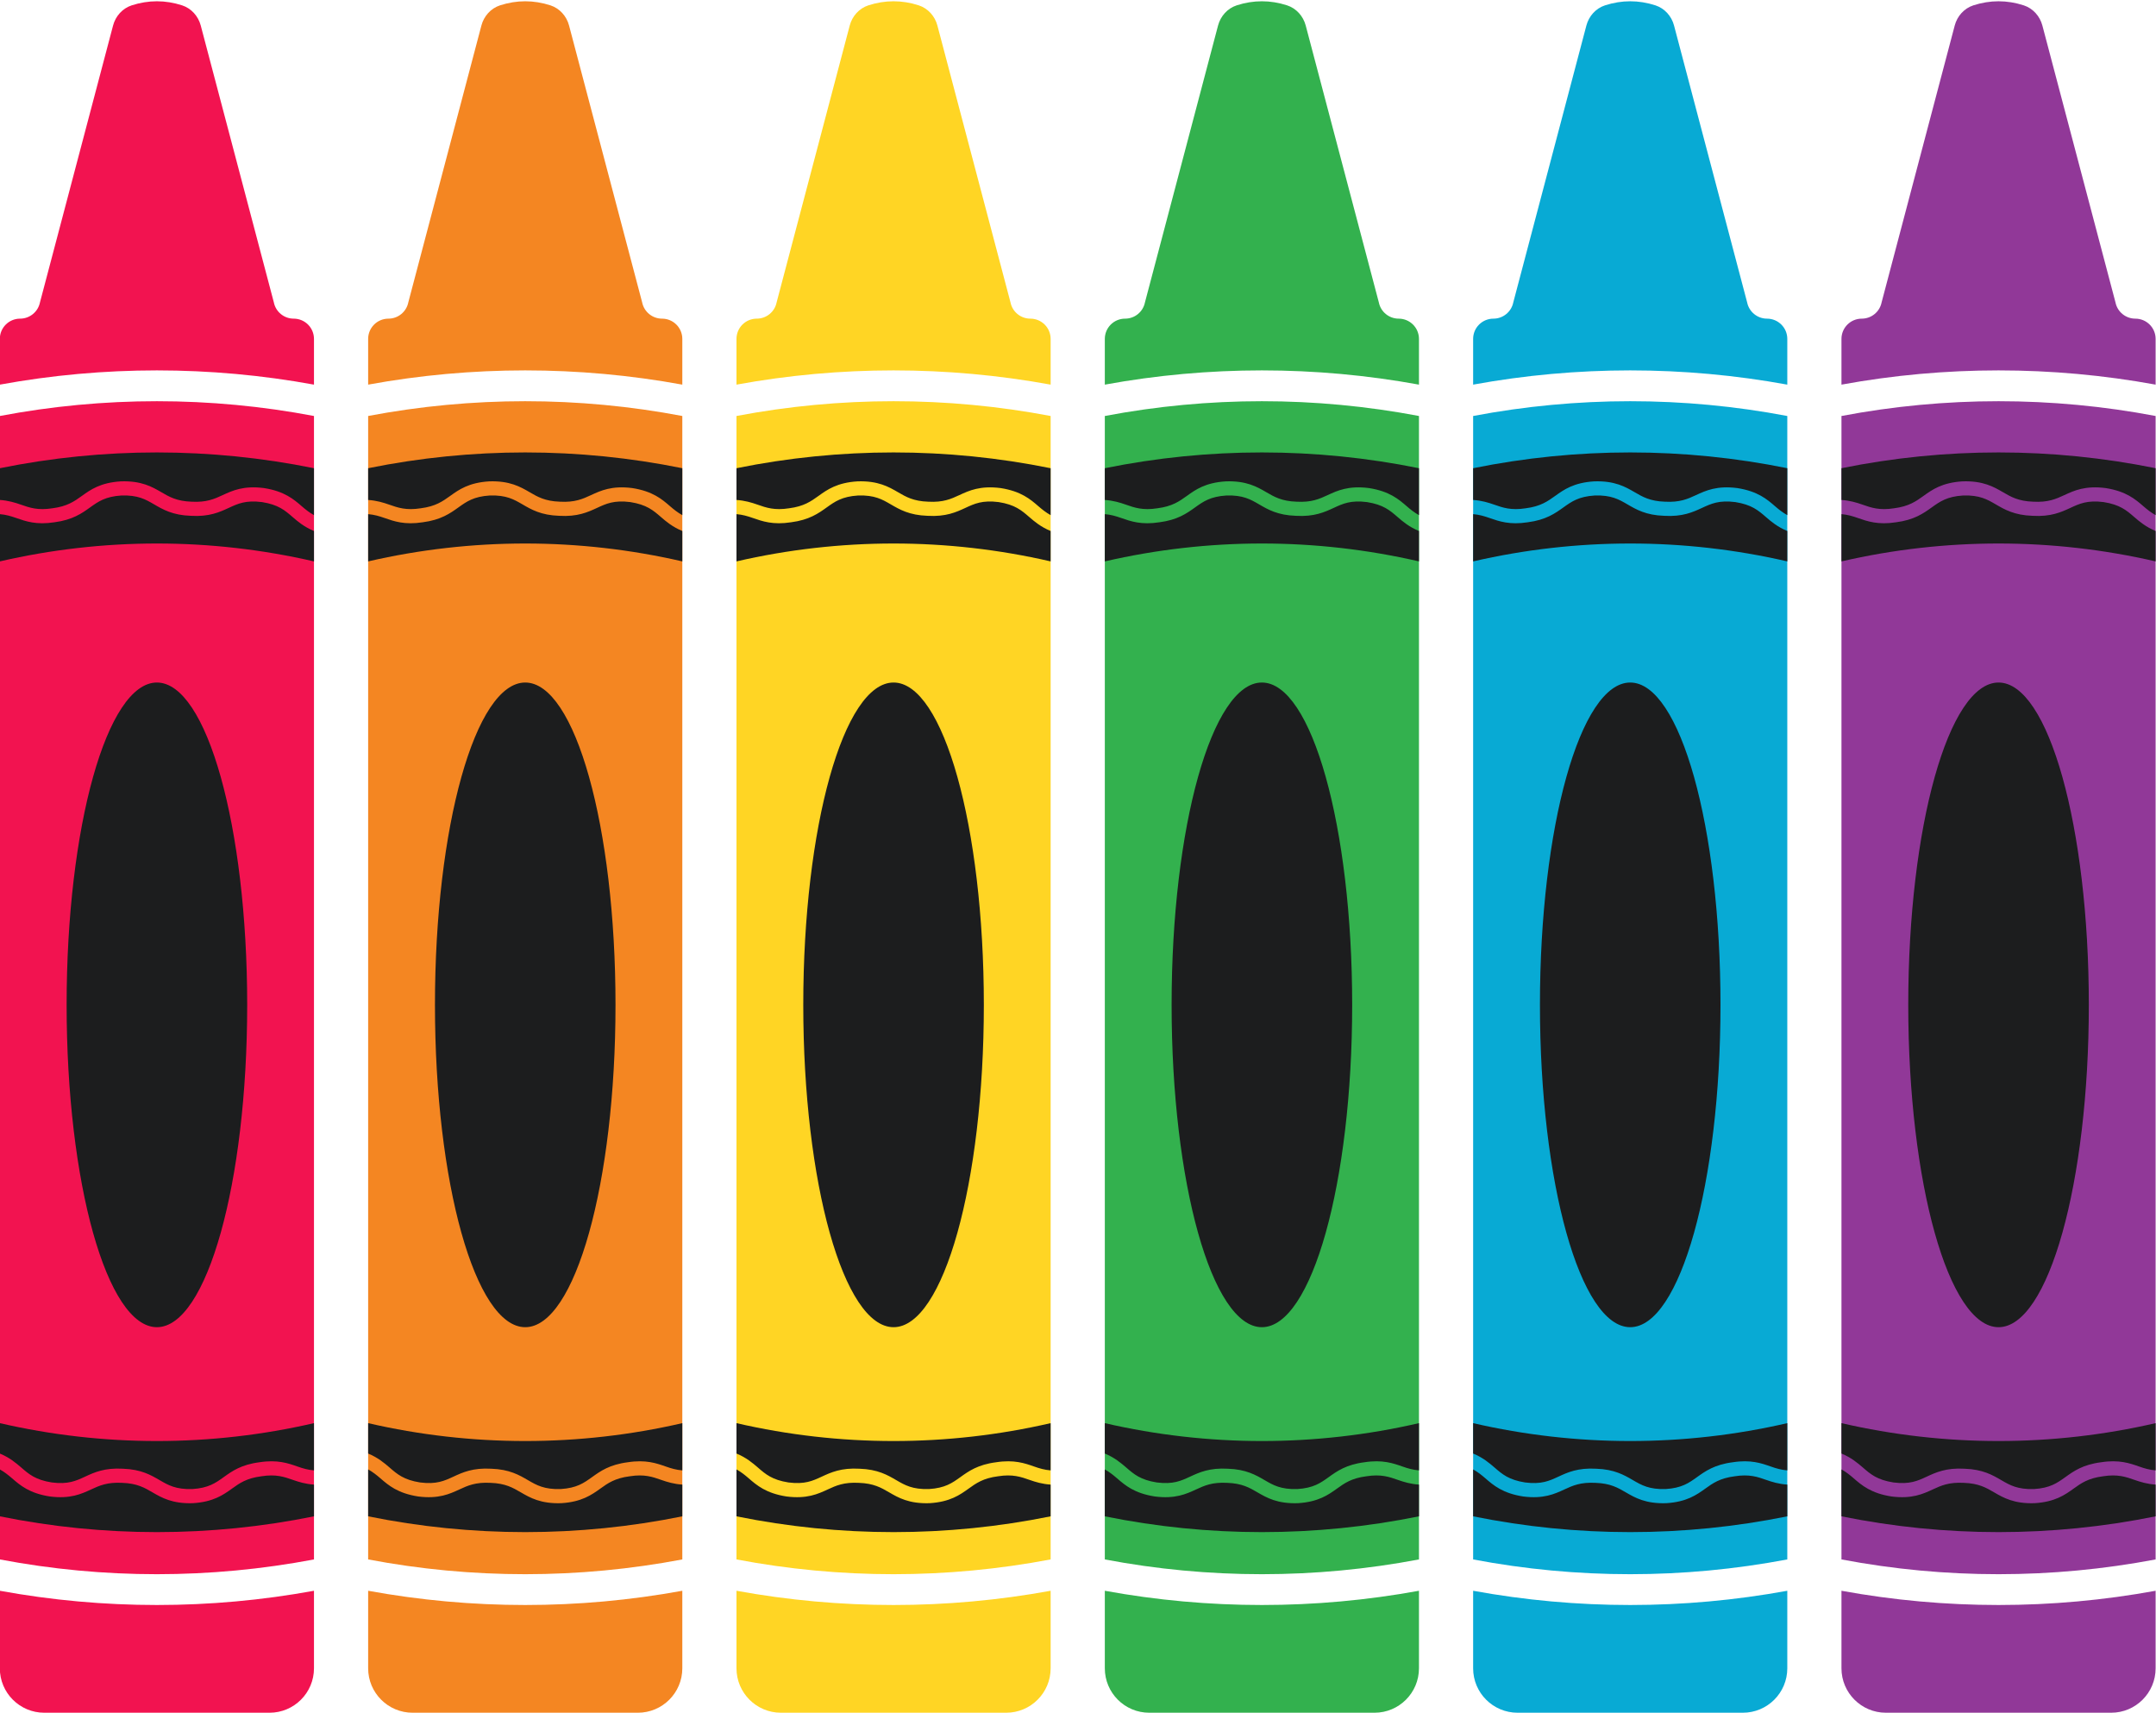 <?xml version="1.0" encoding="UTF-8"?><svg xmlns="http://www.w3.org/2000/svg" xmlns:xlink="http://www.w3.org/1999/xlink" height="309.4" preserveAspectRatio="xMidYMid meet" version="1.0" viewBox="55.3 95.2 389.5 309.4" width="389.5" zoomAndPan="magnify"><g><g id="change1_1"><path d="M 108.359 152.758 C 106.613 152.758 105.109 151.523 104.77 149.812 L 91.566 99.809 C 91.117 98.117 89.867 96.711 88.203 96.168 C 85.164 95.184 82.129 95.184 79.09 96.168 C 77.426 96.711 76.172 98.117 75.727 99.809 L 62.523 149.812 C 62.18 151.523 60.676 152.758 58.93 152.758 C 56.906 152.758 55.27 154.398 55.27 156.418 L 55.27 164.676 C 74.031 161.246 93.258 161.246 112.023 164.676 L 112.023 156.418 C 112.023 154.398 110.383 152.758 108.359 152.758 Z M 55.27 170.34 L 55.27 376.879 C 74.023 380.438 93.27 380.434 112.023 376.879 L 112.023 170.34 C 93.27 166.781 74.023 166.781 55.27 170.34 Z M 112.023 382.539 L 112.023 396.539 C 112.023 400.977 108.426 404.57 103.992 404.57 L 63.301 404.57 C 58.863 404.57 55.27 400.977 55.27 396.539 L 55.27 382.539 C 74.031 385.969 93.258 385.969 112.023 382.539" fill="#f21350"/></g><g id="change2_1"><path d="M 102.527 361.859 C 99.84 362.199 98.559 363.117 97.207 364.09 C 95.637 365.215 93.855 366.492 90.156 366.719 C 86.449 366.844 84.523 365.738 82.852 364.766 C 81.414 363.926 80.059 363.137 77.383 363.047 C 74.68 362.898 73.258 363.543 71.75 364.242 C 69.988 365.055 68 365.98 64.305 365.508 C 60.598 364.93 58.938 363.488 57.469 362.219 C 56.805 361.645 56.121 361.098 55.27 360.617 L 55.27 369.094 C 74 372.895 93.289 372.895 112.023 369.094 L 112.023 363.363 C 110.508 363.262 109.297 362.895 108.223 362.516 C 106.652 361.965 105.16 361.441 102.527 361.859 Z M 55.27 352.262 L 55.27 357.754 C 57.027 358.484 58.145 359.426 59.145 360.285 C 60.523 361.484 61.719 362.516 64.664 362.977 C 67.602 363.352 69.023 362.691 70.676 361.926 C 72.324 361.16 74.203 360.301 77.504 360.496 C 80.785 360.602 82.566 361.641 84.141 362.559 C 85.711 363.473 87.066 364.254 90.035 364.168 C 92.965 363.988 94.242 363.07 95.719 362.012 C 97.199 360.949 98.875 359.746 102.168 359.328 C 105.418 358.82 107.352 359.504 109.07 360.105 C 110.016 360.441 110.934 360.707 112.023 360.797 L 112.023 352.262 C 93.352 356.57 73.941 356.57 55.27 352.262 Z M 55.27 179.773 L 55.27 185.508 C 56.785 185.609 57.996 185.973 59.07 186.352 C 60.641 186.902 62.129 187.426 64.762 187.012 C 67.453 186.668 68.734 185.75 70.086 184.781 C 71.656 183.652 73.434 182.375 77.137 182.148 C 80.844 182.023 82.77 183.129 84.441 184.102 C 85.875 184.941 87.234 185.734 89.906 185.82 C 92.613 185.973 94.035 185.324 95.543 184.625 C 97.305 183.812 99.293 182.891 102.988 183.359 C 106.695 183.941 108.355 185.379 109.824 186.648 C 110.484 187.223 111.168 187.77 112.023 188.25 L 112.023 179.773 C 93.289 175.973 74.004 175.973 55.27 179.773 Z M 102.629 185.891 C 99.691 185.516 98.27 186.18 96.617 186.945 C 94.965 187.707 93.09 188.57 89.789 188.371 C 86.504 188.266 84.723 187.227 83.152 186.309 C 81.582 185.395 80.227 184.613 77.254 184.699 C 74.328 184.883 73.051 185.797 71.574 186.855 C 70.094 187.914 68.418 189.117 65.121 189.539 C 61.875 190.047 59.938 189.363 58.223 188.762 C 57.277 188.43 56.359 188.16 55.27 188.07 L 55.27 196.605 C 73.941 192.297 93.352 192.297 112.023 196.605 L 112.023 191.113 C 110.262 190.383 109.145 189.445 108.148 188.578 C 106.77 187.383 105.574 186.352 102.629 185.891 Z M 83.645 334.93 C 74.637 334.93 67.336 308.863 67.336 276.707 C 67.336 244.551 74.637 218.484 83.645 218.484 C 92.652 218.484 99.957 244.551 99.957 276.707 C 99.957 308.863 92.652 334.93 83.645 334.93" fill="#1c1d1e"/></g><g id="change3_1"><path d="M 174.902 152.758 C 173.156 152.758 171.652 151.523 171.309 149.812 L 158.105 99.809 C 157.66 98.117 156.41 96.711 154.746 96.168 C 151.707 95.184 148.668 95.184 145.629 96.168 C 143.965 96.711 142.715 98.117 142.27 99.809 L 129.066 149.812 C 128.723 151.523 127.219 152.758 125.473 152.758 C 123.449 152.758 121.809 154.398 121.809 156.418 L 121.809 164.676 C 140.574 161.246 159.801 161.246 178.566 164.676 L 178.566 156.418 C 178.566 154.398 176.926 152.758 174.902 152.758 Z M 121.809 170.34 L 121.809 376.879 C 140.562 380.438 159.812 380.434 178.566 376.879 L 178.566 170.34 C 159.812 166.781 140.562 166.781 121.809 170.34 Z M 178.566 382.539 L 178.566 396.539 C 178.566 400.977 174.969 404.57 170.531 404.57 L 129.844 404.57 C 125.406 404.57 121.809 400.977 121.809 396.539 L 121.809 382.539 C 140.574 385.969 159.801 385.969 178.566 382.539" fill="#f48622"/></g><g id="change2_2"><path d="M 169.07 361.859 C 166.383 362.199 165.102 363.117 163.75 364.09 C 162.176 365.215 160.398 366.492 156.699 366.719 C 152.992 366.844 151.066 365.738 149.395 364.766 C 147.957 363.926 146.602 363.137 143.926 363.047 C 141.223 362.898 139.797 363.543 138.289 364.242 C 136.527 365.055 134.539 365.98 130.848 365.508 C 127.141 364.93 125.477 363.488 124.012 362.219 C 123.348 361.645 122.664 361.098 121.809 360.617 L 121.809 369.094 C 140.543 372.895 159.832 372.895 178.566 369.094 L 178.566 363.363 C 177.047 363.262 175.84 362.895 174.762 362.516 C 173.195 361.965 171.703 361.441 169.07 361.859 Z M 121.809 352.262 L 121.809 357.754 C 123.57 358.484 124.688 359.426 125.684 360.285 C 127.062 361.484 128.262 362.516 131.203 362.977 C 134.145 363.352 135.562 362.691 137.219 361.926 C 138.867 361.16 140.746 360.301 144.047 360.496 C 147.328 360.602 149.109 361.641 150.68 362.559 C 152.25 363.473 153.609 364.254 156.578 364.168 C 159.504 363.988 160.781 363.07 162.258 362.012 C 163.738 360.949 165.414 359.746 168.711 359.328 C 171.961 358.82 173.895 359.504 175.609 360.105 C 176.555 360.441 177.473 360.707 178.566 360.797 L 178.566 352.262 C 159.895 356.57 140.48 356.57 121.809 352.262 Z M 121.809 179.773 L 121.809 185.508 C 123.328 185.609 124.535 185.973 125.613 186.352 C 127.18 186.902 128.672 187.426 131.305 187.012 C 133.992 186.668 135.273 185.75 136.625 184.781 C 138.199 183.652 139.977 182.375 143.676 182.148 C 147.383 182.023 149.309 183.129 150.98 184.102 C 152.418 184.941 153.773 185.734 156.449 185.82 C 159.152 185.973 160.578 185.324 162.086 184.625 C 163.848 183.812 165.836 182.891 169.527 183.359 C 173.234 183.941 174.898 185.379 176.363 186.648 C 177.027 187.223 177.711 187.77 178.566 188.25 L 178.566 179.773 C 159.832 175.973 140.543 175.973 121.809 179.773 Z M 169.172 185.891 C 166.23 185.516 164.812 186.18 163.156 186.945 C 161.508 187.707 159.629 188.57 156.328 188.371 C 153.047 188.266 151.266 187.227 149.695 186.309 C 148.125 185.395 146.766 184.613 143.797 184.699 C 140.871 184.883 139.594 185.797 138.117 186.855 C 136.637 187.914 134.961 189.117 131.664 189.539 C 128.414 190.047 126.48 189.363 124.766 188.762 C 123.82 188.43 122.902 188.16 121.809 188.07 L 121.809 196.605 C 140.48 192.297 159.895 192.297 178.566 196.605 L 178.566 191.113 C 176.805 190.383 175.688 189.445 174.691 188.578 C 173.312 187.383 172.113 186.352 169.172 185.891 Z M 150.188 334.93 C 141.18 334.93 133.879 308.863 133.879 276.707 C 133.879 244.551 141.18 218.484 150.188 218.484 C 159.195 218.484 166.496 244.551 166.496 276.707 C 166.496 308.863 159.195 334.93 150.188 334.93" fill="#1c1d1e"/></g><g id="change4_1"><path d="M 241.441 152.758 C 239.695 152.758 238.191 151.523 237.852 149.812 L 224.648 99.809 C 224.199 98.117 222.949 96.711 221.285 96.168 C 218.246 95.184 215.211 95.184 212.172 96.168 C 210.508 96.711 209.258 98.117 208.812 99.809 L 195.605 149.812 C 195.266 151.523 193.762 152.758 192.016 152.758 C 189.992 152.758 188.352 154.398 188.352 156.418 L 188.352 164.676 C 207.117 161.246 226.344 161.246 245.105 164.676 L 245.105 156.418 C 245.105 154.398 243.469 152.758 241.441 152.758 Z M 188.352 170.34 L 188.352 376.879 C 207.105 380.438 226.352 380.434 245.105 376.879 L 245.105 170.34 C 226.355 166.781 207.105 166.781 188.352 170.34 Z M 245.105 382.539 L 245.105 396.539 C 245.105 400.977 241.512 404.57 237.074 404.57 L 196.383 404.57 C 191.949 404.57 188.352 400.977 188.352 396.539 L 188.352 382.539 C 207.117 385.969 226.344 385.969 245.105 382.539" fill="#ffd524"/></g><g id="change2_3"><path d="M 235.613 361.859 C 232.922 362.199 231.641 363.117 230.289 364.09 C 228.719 365.215 226.941 366.492 223.238 366.719 C 219.531 366.844 217.605 365.738 215.938 364.766 C 214.5 363.926 213.141 363.137 210.469 363.047 C 207.762 362.898 206.34 363.543 204.832 364.242 C 203.07 365.055 201.082 365.98 197.387 365.508 C 193.68 364.93 192.02 363.488 190.551 362.219 C 189.891 361.645 189.207 361.098 188.352 360.617 L 188.352 369.094 C 207.086 372.895 226.371 372.895 245.105 369.094 L 245.105 363.363 C 243.59 363.262 242.379 362.895 241.305 362.516 C 239.734 361.965 238.246 361.441 235.613 361.859 Z M 188.352 352.262 L 188.352 357.754 C 190.113 358.484 191.23 359.426 192.227 360.285 C 193.605 361.484 194.801 362.516 197.746 362.977 C 200.688 363.352 202.105 362.691 203.758 361.926 C 205.41 361.16 207.285 360.301 210.586 360.496 C 213.871 360.602 215.652 361.641 217.223 362.559 C 218.793 363.473 220.148 364.254 223.121 364.168 C 226.047 363.988 227.324 363.07 228.801 362.012 C 230.281 360.949 231.957 359.746 235.254 359.328 C 238.5 358.82 240.438 359.504 242.152 360.105 C 243.098 360.441 244.016 360.707 245.105 360.797 L 245.105 352.262 C 226.434 356.57 207.023 356.57 188.352 352.262 Z M 188.352 179.773 L 188.352 185.508 C 189.867 185.609 191.078 185.973 192.152 186.352 C 193.723 186.902 195.215 187.426 197.848 187.012 C 200.535 186.668 201.816 185.75 203.168 184.781 C 204.738 183.652 206.52 182.375 210.219 182.148 C 213.926 182.023 215.852 183.129 217.523 184.102 C 218.961 184.941 220.316 185.734 222.992 185.82 C 225.695 185.973 227.117 185.324 228.625 184.625 C 230.387 183.812 232.375 182.891 236.07 183.359 C 239.777 183.941 241.438 185.379 242.906 186.648 C 243.57 187.223 244.254 187.77 245.105 188.25 L 245.105 179.773 C 226.375 175.973 207.086 175.973 188.352 179.773 Z M 235.711 185.891 C 232.773 185.516 231.352 186.18 229.699 186.945 C 228.051 187.707 226.172 188.57 222.871 188.371 C 219.59 188.266 217.809 187.227 216.234 186.309 C 214.664 185.395 213.309 184.613 210.34 184.699 C 207.41 184.883 206.133 185.797 204.656 186.855 C 203.18 187.914 201.5 189.117 198.207 189.539 C 194.957 190.047 193.023 189.363 191.305 188.762 C 190.359 188.43 189.441 188.16 188.352 188.07 L 188.352 196.605 C 207.023 192.297 226.434 192.297 245.105 196.605 L 245.105 191.113 C 243.348 190.383 242.23 189.445 241.23 188.578 C 239.852 187.383 238.656 186.352 235.711 185.891 Z M 216.73 334.93 C 207.723 334.93 200.418 308.863 200.418 276.707 C 200.418 244.551 207.723 218.484 216.73 218.484 C 225.738 218.484 233.039 244.551 233.039 276.707 C 233.039 308.863 225.738 334.93 216.73 334.93" fill="#1c1d1e"/></g><g id="change5_1"><path d="M 307.984 152.758 C 306.238 152.758 304.734 151.523 304.395 149.812 L 291.188 99.809 C 290.742 98.117 289.492 96.711 287.828 96.168 C 284.789 95.184 281.754 95.184 278.715 96.168 C 277.051 96.711 275.801 98.117 275.352 99.809 L 262.148 149.812 C 261.809 151.523 260.305 152.758 258.559 152.758 C 256.531 152.758 254.895 154.398 254.895 156.418 L 254.895 164.676 C 273.656 161.246 292.883 161.246 311.648 164.676 L 311.648 156.418 C 311.648 154.398 310.008 152.758 307.984 152.758 Z M 254.895 170.34 L 254.895 376.879 C 273.645 380.438 292.895 380.434 311.648 376.879 L 311.648 170.34 C 292.895 166.781 273.648 166.781 254.895 170.34 Z M 311.648 382.539 L 311.648 396.539 C 311.648 400.977 308.051 404.57 303.617 404.57 L 262.926 404.57 C 258.488 404.57 254.895 400.977 254.895 396.539 L 254.895 382.539 C 273.656 385.969 292.883 385.969 311.648 382.539" fill="#33b14e"/></g><g id="change2_4"><path d="M 302.152 361.859 C 299.465 362.199 298.184 363.117 296.832 364.09 C 295.262 365.215 293.48 366.492 289.781 366.719 C 286.074 366.844 284.148 365.738 282.477 364.766 C 281.039 363.926 279.684 363.137 277.008 363.047 C 274.305 362.898 272.883 363.543 271.375 364.242 C 269.613 365.055 267.625 365.98 263.93 365.508 C 260.223 364.93 258.562 363.488 257.094 362.219 C 256.43 361.645 255.746 361.098 254.895 360.617 L 254.895 369.094 C 273.625 372.895 292.914 372.895 311.648 369.094 L 311.648 363.363 C 310.133 363.262 308.922 362.895 307.848 362.516 C 306.277 361.965 304.785 361.441 302.152 361.859 Z M 254.895 352.262 L 254.895 357.754 C 256.652 358.484 257.77 359.426 258.77 360.285 C 260.148 361.484 261.344 362.516 264.289 362.977 C 267.227 363.352 268.648 362.691 270.301 361.926 C 271.949 361.16 273.828 360.301 277.129 360.496 C 280.414 360.602 282.191 361.641 283.766 362.559 C 285.336 363.473 286.691 364.254 289.66 364.168 C 292.59 363.988 293.867 363.07 295.344 362.012 C 296.82 360.949 298.5 359.746 301.793 359.328 C 305.043 358.82 306.977 359.504 308.695 360.105 C 309.641 360.441 310.559 360.707 311.648 360.797 L 311.648 352.262 C 292.977 356.57 273.566 356.57 254.895 352.262 Z M 254.895 179.773 L 254.895 185.508 C 256.41 185.609 257.621 185.973 258.695 186.352 C 260.266 186.902 261.754 187.426 264.387 187.012 C 267.078 186.668 268.359 185.75 269.711 184.781 C 271.281 183.652 273.059 182.375 276.762 182.148 C 280.469 182.023 282.395 183.129 284.062 184.102 C 285.5 184.941 286.859 185.734 289.531 185.82 C 292.238 185.973 293.66 185.324 295.168 184.625 C 296.93 183.812 298.918 182.891 302.613 183.359 C 306.32 183.941 307.98 185.379 309.449 186.648 C 310.109 187.223 310.793 187.77 311.648 188.25 L 311.648 179.773 C 292.914 175.973 273.629 175.973 254.895 179.773 Z M 302.254 185.891 C 299.312 185.516 297.895 186.18 296.242 186.945 C 294.59 187.707 292.715 188.57 289.414 188.371 C 286.129 188.266 284.348 187.227 282.777 186.309 C 281.207 185.395 279.852 184.613 276.879 184.699 C 273.953 184.883 272.676 185.797 271.199 186.855 C 269.719 187.914 268.043 189.117 264.746 189.539 C 261.5 190.047 259.562 189.363 257.848 188.762 C 256.902 188.43 255.984 188.16 254.895 188.07 L 254.895 196.605 C 273.566 192.297 292.977 192.297 311.648 196.605 L 311.648 191.113 C 309.887 190.383 308.77 189.445 307.773 188.578 C 306.395 187.383 305.199 186.352 302.254 185.891 Z M 283.27 334.93 C 274.262 334.93 266.961 308.863 266.961 276.707 C 266.961 244.551 274.262 218.484 283.27 218.484 C 292.277 218.484 299.582 244.551 299.582 276.707 C 299.582 308.863 292.277 334.93 283.27 334.93" fill="#1c1d1e"/></g><g id="change6_1"><path d="M 374.527 152.758 C 372.781 152.758 371.277 151.523 370.934 149.812 L 357.73 99.809 C 357.285 98.117 356.035 96.711 354.371 96.168 C 351.332 95.184 348.293 95.184 345.254 96.168 C 343.59 96.711 342.34 98.117 341.895 99.809 L 328.691 149.812 C 328.348 151.523 326.844 152.758 325.098 152.758 C 323.074 152.758 321.434 154.398 321.434 156.418 L 321.434 164.676 C 340.199 161.246 359.426 161.246 378.191 164.676 L 378.191 156.418 C 378.191 154.398 376.551 152.758 374.527 152.758 Z M 321.434 170.34 L 321.434 376.879 C 340.188 380.438 359.438 380.434 378.191 376.879 L 378.191 170.34 C 359.438 166.781 340.188 166.781 321.434 170.34 Z M 378.191 382.539 L 378.191 396.539 C 378.191 400.977 374.594 404.57 370.156 404.57 L 329.469 404.57 C 325.031 404.57 321.434 400.977 321.434 396.539 L 321.434 382.539 C 340.199 385.969 359.426 385.969 378.191 382.539" fill="#08aad4"/></g><g id="change2_5"><path d="M 368.695 361.859 C 366.008 362.199 364.727 363.117 363.375 364.09 C 361.801 365.215 360.023 366.492 356.324 366.719 C 352.617 366.844 350.691 365.738 349.02 364.766 C 347.582 363.926 346.227 363.137 343.551 363.047 C 340.848 362.898 339.422 363.543 337.914 364.242 C 336.152 365.055 334.164 365.98 330.473 365.508 C 326.766 364.93 325.102 363.488 323.637 362.219 C 322.973 361.645 322.289 361.098 321.434 360.617 L 321.434 369.094 C 340.168 372.895 359.457 372.895 378.191 369.094 L 378.191 363.363 C 376.672 363.262 375.465 362.895 374.387 362.516 C 372.82 361.965 371.328 361.441 368.695 361.859 Z M 321.434 352.262 L 321.434 357.754 C 323.195 358.484 324.312 359.426 325.309 360.285 C 326.688 361.484 327.887 362.516 330.828 362.977 C 333.77 363.352 335.188 362.691 336.844 361.926 C 338.492 361.16 340.371 360.301 343.672 360.496 C 346.953 360.602 348.734 361.641 350.305 362.559 C 351.875 363.473 353.234 364.254 356.203 364.168 C 359.129 363.988 360.406 363.07 361.883 362.012 C 363.363 360.949 365.039 359.746 368.336 359.328 C 371.586 358.82 373.52 359.504 375.234 360.105 C 376.18 360.441 377.098 360.707 378.191 360.797 L 378.191 352.262 C 359.52 356.57 340.105 356.57 321.434 352.262 Z M 321.434 179.773 L 321.434 185.508 C 322.953 185.609 324.16 185.973 325.238 186.352 C 326.805 186.902 328.297 187.426 330.93 187.012 C 333.617 186.668 334.898 185.75 336.25 184.781 C 337.824 183.652 339.602 182.375 343.301 182.148 C 347.008 182.023 348.934 183.129 350.605 184.102 C 352.043 184.941 353.398 185.734 356.074 185.82 C 358.777 185.973 360.203 185.324 361.711 184.625 C 363.473 183.812 365.461 182.891 369.152 183.359 C 372.859 183.941 374.523 185.379 375.988 186.648 C 376.652 187.223 377.336 187.77 378.191 188.25 L 378.191 179.773 C 359.457 175.973 340.168 175.973 321.434 179.773 Z M 368.797 185.891 C 365.855 185.516 364.438 186.18 362.781 186.945 C 361.133 187.707 359.254 188.57 355.953 188.371 C 352.672 188.266 350.891 187.227 349.32 186.309 C 347.75 185.395 346.391 184.613 343.422 184.699 C 340.496 184.883 339.219 185.797 337.742 186.855 C 336.262 187.914 334.586 189.117 331.289 189.539 C 328.039 190.047 326.105 189.363 324.391 188.762 C 323.445 188.43 322.527 188.16 321.434 188.07 L 321.434 196.605 C 340.105 192.297 359.52 192.297 378.191 196.605 L 378.191 191.113 C 376.43 190.383 375.312 189.445 374.316 188.578 C 372.938 187.383 371.738 186.352 368.797 185.891 Z M 349.812 334.93 C 340.805 334.93 333.504 308.863 333.504 276.707 C 333.504 244.551 340.805 218.484 349.812 218.484 C 358.82 218.484 366.121 244.551 366.121 276.707 C 366.121 308.863 358.82 334.93 349.812 334.93" fill="#1c1d1e"/></g><g id="change7_1"><path d="M 441.07 152.758 C 439.324 152.758 437.816 151.523 437.477 149.812 L 424.273 99.809 C 423.824 98.117 422.574 96.711 420.91 96.168 C 417.871 95.184 414.836 95.184 411.797 96.168 C 410.133 96.711 408.883 98.117 408.438 99.809 L 395.23 149.812 C 394.891 151.523 393.387 152.758 391.641 152.758 C 389.617 152.758 387.977 154.398 387.977 156.418 L 387.977 164.676 C 406.742 161.246 425.969 161.246 444.73 164.676 L 444.73 156.418 C 444.73 154.398 443.094 152.758 441.07 152.758 Z M 387.977 170.34 L 387.977 376.879 C 406.73 380.438 425.977 380.434 444.73 376.879 L 444.73 170.34 C 425.977 166.781 406.73 166.781 387.977 170.34 Z M 444.73 382.539 L 444.73 396.539 C 444.73 400.977 441.137 404.57 436.699 404.57 L 396.008 404.57 C 391.574 404.57 387.977 400.977 387.977 396.539 L 387.977 382.539 C 406.742 385.969 425.969 385.969 444.73 382.539" fill="#913898"/></g><g id="change2_6"><path d="M 435.238 361.859 C 432.547 362.199 431.266 363.117 429.914 364.09 C 428.344 365.215 426.566 366.492 422.863 366.719 C 419.156 366.844 417.23 365.738 415.562 364.766 C 414.125 363.926 412.766 363.137 410.094 363.047 C 407.387 362.898 405.965 363.543 404.457 364.242 C 402.695 365.055 400.707 365.98 397.012 365.508 C 393.305 364.93 391.645 363.488 390.176 362.219 C 389.516 361.645 388.832 361.098 387.977 360.617 L 387.977 369.094 C 406.711 372.895 425.996 372.895 444.73 369.094 L 444.73 363.363 C 443.215 363.262 442.004 362.895 440.93 362.516 C 439.359 361.965 437.871 361.441 435.238 361.859 Z M 387.977 352.262 L 387.977 357.754 C 389.738 358.484 390.852 359.426 391.852 360.285 C 393.23 361.484 394.426 362.516 397.371 362.977 C 400.312 363.352 401.73 362.691 403.383 361.926 C 405.035 361.16 406.91 360.301 410.211 360.496 C 413.496 360.602 415.277 361.641 416.848 362.559 C 418.418 363.473 419.773 364.254 422.746 364.168 C 425.672 363.988 426.949 363.07 428.426 362.012 C 429.906 360.949 431.582 359.746 434.879 359.328 C 438.125 358.82 440.062 359.504 441.777 360.105 C 442.723 360.441 443.641 360.707 444.73 360.797 L 444.73 352.262 C 426.059 356.57 406.648 356.57 387.977 352.262 Z M 387.977 179.773 L 387.977 185.508 C 389.492 185.609 390.703 185.973 391.777 186.352 C 393.348 186.902 394.84 187.426 397.473 187.012 C 400.16 186.668 401.441 185.75 402.793 184.781 C 404.363 183.652 406.145 182.375 409.844 182.148 C 413.551 182.023 415.477 183.129 417.148 184.102 C 418.586 184.941 419.941 185.734 422.617 185.82 C 425.32 185.973 426.742 185.324 428.25 184.625 C 430.012 183.812 432 182.891 435.695 183.359 C 439.402 183.941 441.062 185.379 442.531 186.648 C 443.195 187.223 443.879 187.77 444.73 188.25 L 444.73 179.773 C 426 175.973 406.711 175.973 387.977 179.773 Z M 435.336 185.891 C 432.398 185.516 430.977 186.18 429.324 186.945 C 427.676 187.707 425.797 188.57 422.496 188.371 C 419.215 188.266 417.434 187.227 415.859 186.309 C 414.289 185.395 412.934 184.613 409.965 184.699 C 407.035 184.883 405.758 185.797 404.281 186.855 C 402.805 187.914 401.125 189.117 397.832 189.539 C 394.582 190.047 392.648 189.363 390.93 188.762 C 389.984 188.43 389.066 188.16 387.977 188.07 L 387.977 196.605 C 406.648 192.297 426.059 192.297 444.73 196.605 L 444.73 191.113 C 442.973 190.383 441.855 189.445 440.855 188.578 C 439.477 187.383 438.281 186.352 435.336 185.891 Z M 416.355 334.93 C 407.348 334.93 400.043 308.863 400.043 276.707 C 400.043 244.551 407.348 218.484 416.355 218.484 C 425.363 218.484 432.664 244.551 432.664 276.707 C 432.664 308.863 425.363 334.93 416.355 334.93" fill="#1c1d1e"/></g></g></svg>